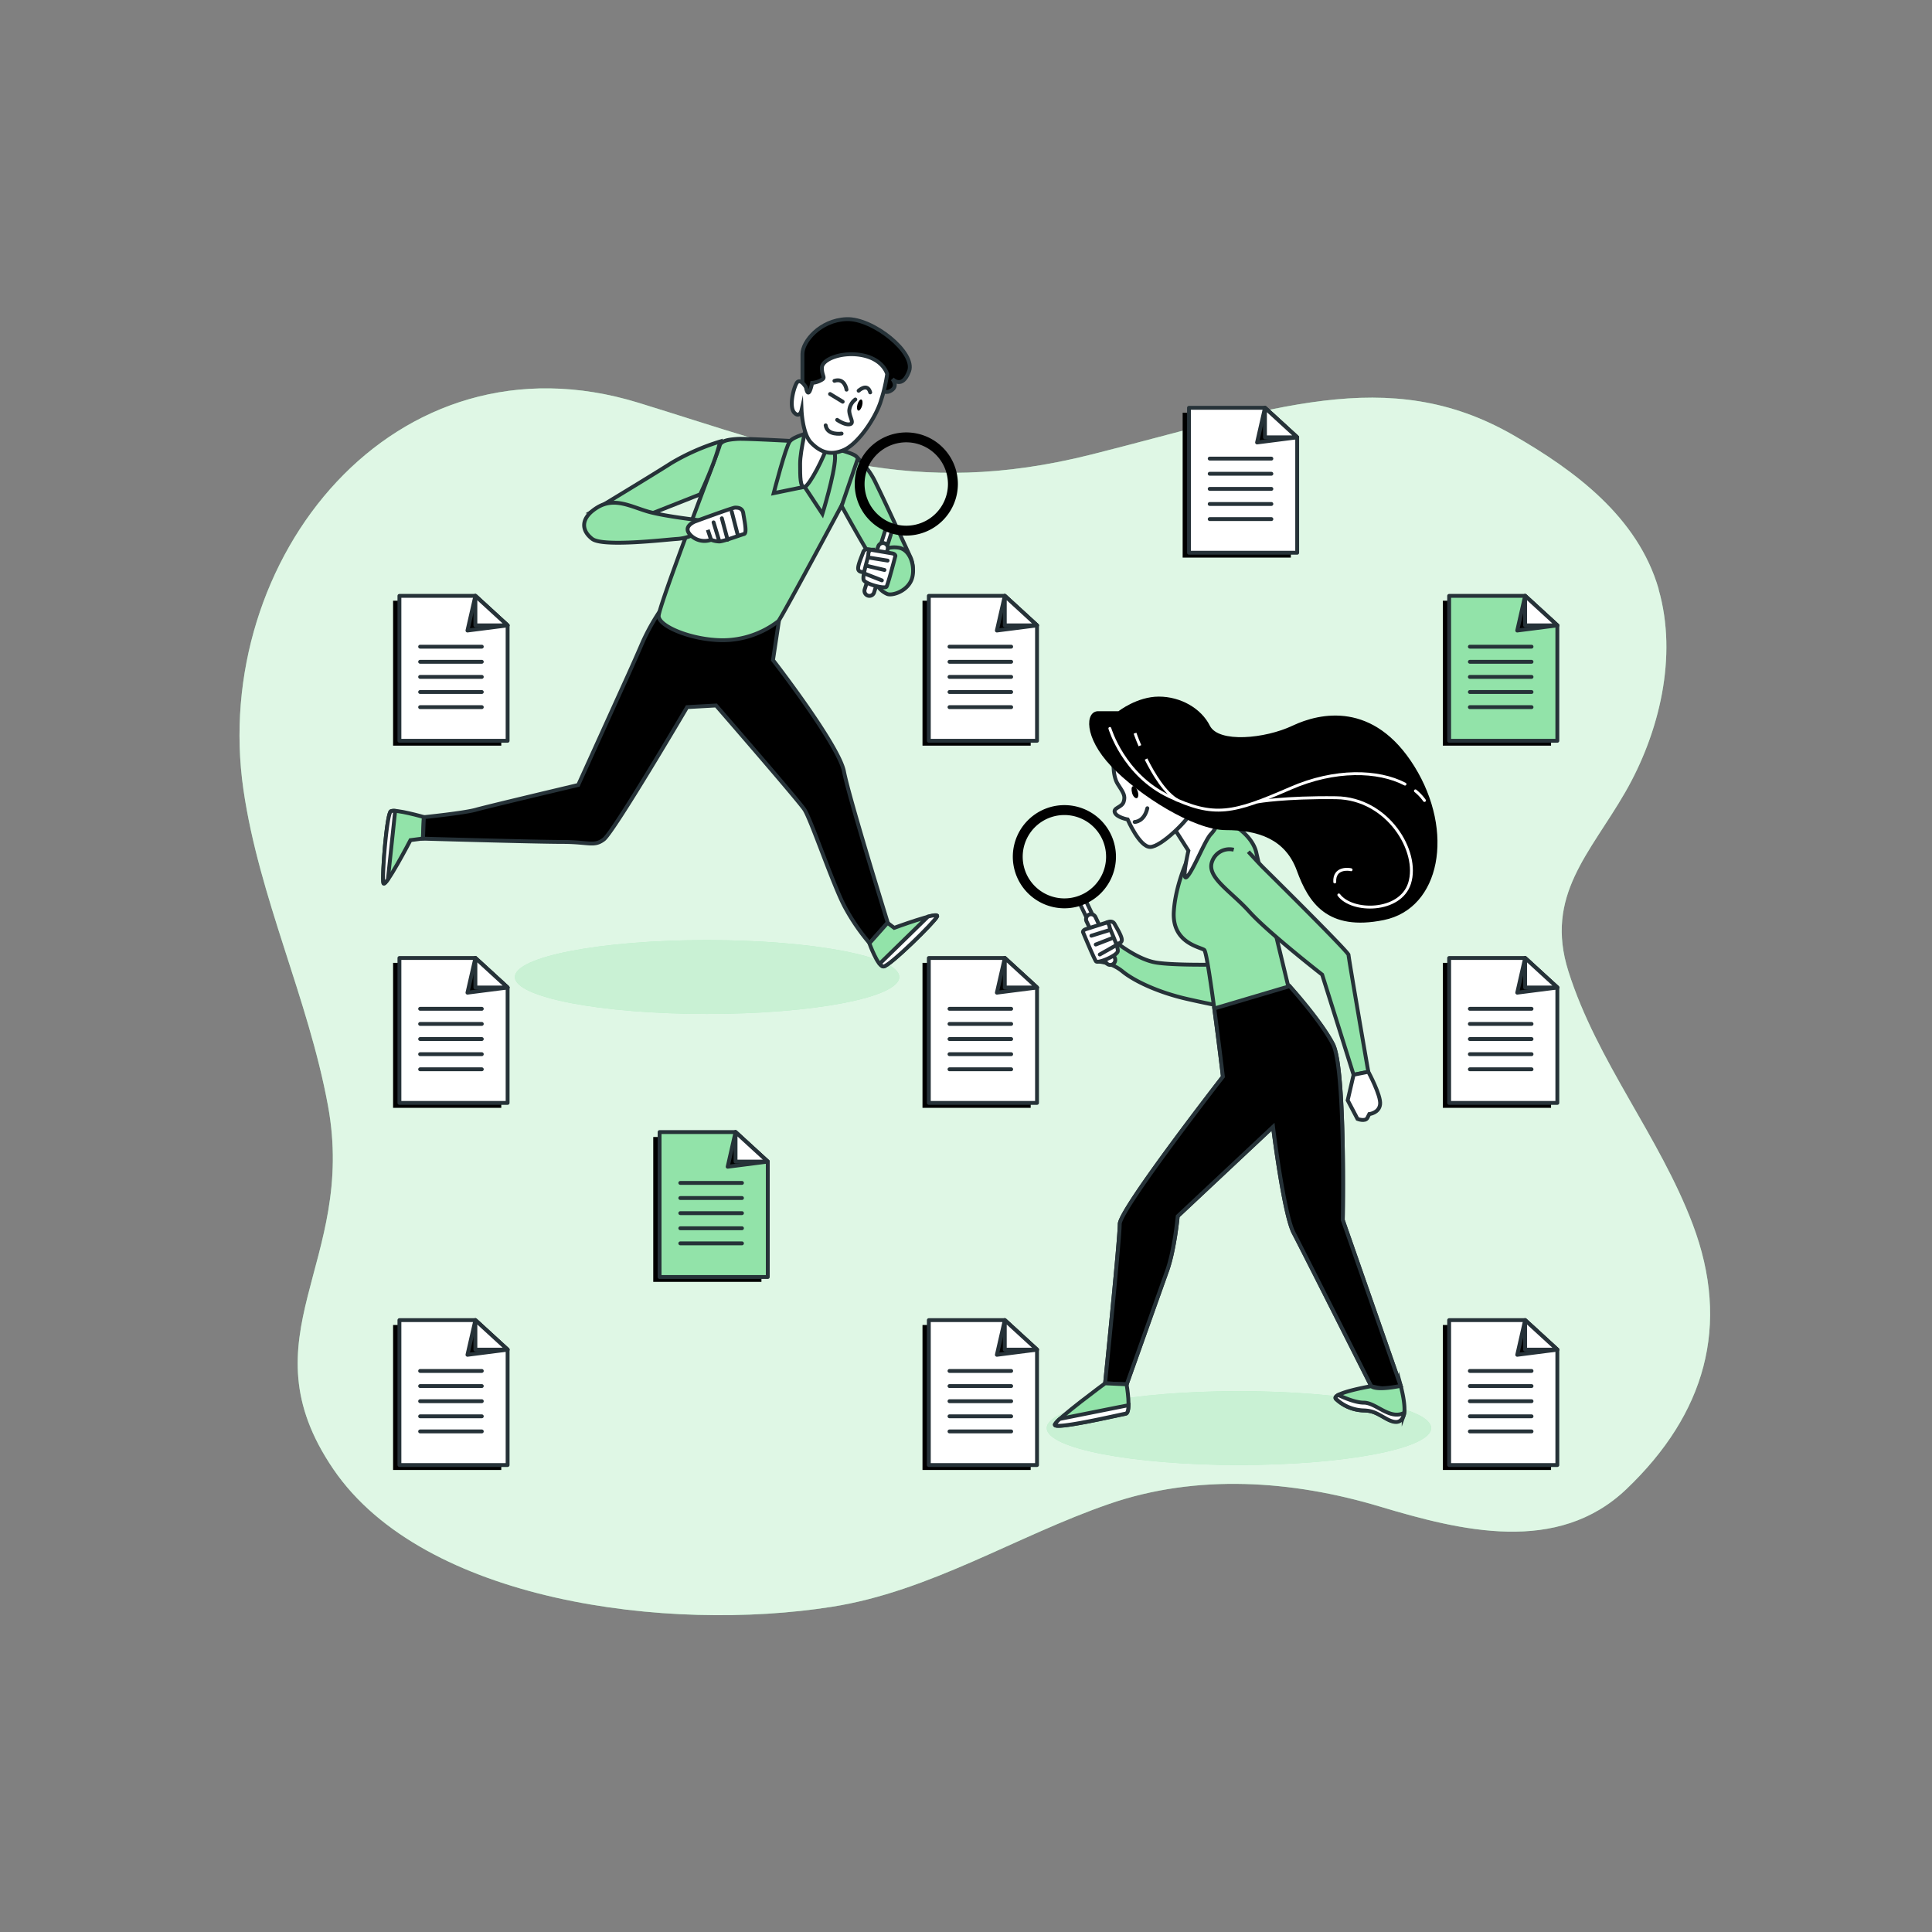 <svg xmlns="http://www.w3.org/2000/svg" viewBox="0 0 500 500"><rect x="0" y="0" width="500" height="500" fill="#808080" stroke="none"/><g id="freepik--background-simple--inject-134"><path d="M429.25,152.55l0-.13c-5.38-18.57-21.62-30.63-37.65-39.83-32.35-18.57-62.35-6.76-109,5s-75-.32-117.34-13.35C102,84.79,54.35,144.79,63,204.37c4.09,28.07,16.75,53.93,21.88,81.77,7.51,40.81-22.07,59.66,1.39,94.08S173,422.5,215.21,415.85c25.57-4,47.71-18.31,71.88-26.65,22.67-7.82,47.31-6.12,70,.69,21.05,6.31,46,12.52,63.84-4.52C441.22,366,448,343.08,438.05,316.78c-8.62-22.77-24.8-42.13-32.15-65.41-6.2-19.59,5.6-30.51,14.72-46.36C429.44,189.68,434.23,169.91,429.25,152.55Z" style="fill:#92E3A9"></path><path d="M429.25,152.55l0-.13c-5.38-18.57-21.62-30.63-37.65-39.83-32.35-18.57-62.35-6.76-109,5s-75-.32-117.34-13.35C102,84.79,54.35,144.79,63,204.37c4.09,28.07,16.75,53.93,21.88,81.77,7.51,40.81-22.07,59.66,1.39,94.08S173,422.5,215.21,415.85c25.57-4,47.71-18.31,71.88-26.65,22.67-7.82,47.31-6.12,70,.69,21.05,6.31,46,12.52,63.84-4.52C441.22,366,448,343.08,438.05,316.78c-8.62-22.77-24.8-42.13-32.15-65.41-6.2-19.59,5.6-30.51,14.72-46.36C429.44,189.68,434.23,169.91,429.25,152.55Z" style="fill:#fff;opacity:0.7"></path></g><g id="freepik--Files--inject-134"><polygon points="266.74 286.7 238.74 286.7 238.74 249.19 258.4 249.19 266.74 256.83 266.74 286.7"></polygon><polygon points="268.38 285.43 240.38 285.43 240.38 247.93 260.04 247.93 268.38 255.57 268.38 285.43" style="fill:#fff;stroke:#263238;stroke-linecap:round;stroke-linejoin:round"></polygon><polygon points="260.04 247.93 257.99 256.9 268.38 255.57 260.04 247.93" style="stroke:#263238;stroke-linecap:round;stroke-linejoin:round"></polygon><polygon points="260.04 247.93 260.04 255.57 268.38 255.57 260.04 247.93" style="fill:#fff;stroke:#263238;stroke-linecap:round;stroke-linejoin:round"></polygon><line x1="245.73" y1="261.08" x2="261.69" y2="261.08" style="fill:#fff;stroke:#263238;stroke-linecap:round;stroke-linejoin:round"></line><line x1="245.73" y1="264.99" x2="261.69" y2="264.99" style="fill:#fff;stroke:#263238;stroke-linecap:round;stroke-linejoin:round"></line><line x1="245.73" y1="268.9" x2="261.69" y2="268.9" style="fill:#fff;stroke:#263238;stroke-linecap:round;stroke-linejoin:round"></line><line x1="245.73" y1="272.82" x2="261.69" y2="272.82" style="fill:#fff;stroke:#263238;stroke-linecap:round;stroke-linejoin:round"></line><line x1="245.73" y1="276.73" x2="261.69" y2="276.73" style="fill:#fff;stroke:#263238;stroke-linecap:round;stroke-linejoin:round"></line><polygon points="401.41 286.7 373.41 286.7 373.41 249.19 393.07 249.19 401.41 256.83 401.41 286.7"></polygon><polygon points="403.04 285.43 375.04 285.43 375.04 247.93 394.7 247.93 403.04 255.57 403.04 285.43" style="fill:#fff;stroke:#263238;stroke-linecap:round;stroke-linejoin:round"></polygon><polygon points="394.7 247.93 392.66 256.9 403.04 255.57 394.7 247.93" style="stroke:#263238;stroke-linecap:round;stroke-linejoin:round"></polygon><polygon points="394.7 247.93 394.7 255.57 403.04 255.57 394.7 247.93" style="fill:#fff;stroke:#263238;stroke-linecap:round;stroke-linejoin:round"></polygon><line x1="380.4" y1="261.08" x2="396.36" y2="261.08" style="fill:#fff;stroke:#263238;stroke-linecap:round;stroke-linejoin:round"></line><line x1="380.4" y1="264.99" x2="396.36" y2="264.99" style="fill:#fff;stroke:#263238;stroke-linecap:round;stroke-linejoin:round"></line><line x1="380.4" y1="268.9" x2="396.36" y2="268.9" style="fill:#fff;stroke:#263238;stroke-linecap:round;stroke-linejoin:round"></line><line x1="380.4" y1="272.82" x2="396.36" y2="272.82" style="fill:#fff;stroke:#263238;stroke-linecap:round;stroke-linejoin:round"></line><line x1="380.4" y1="276.73" x2="396.36" y2="276.73" style="fill:#fff;stroke:#263238;stroke-linecap:round;stroke-linejoin:round"></line><polygon points="129.73 286.7 101.73 286.7 101.73 249.19 121.39 249.19 129.73 256.83 129.73 286.7"></polygon><polygon points="131.37 285.43 103.37 285.43 103.37 247.93 123.03 247.93 131.37 255.57 131.37 285.43" style="fill:#fff;stroke:#263238;stroke-linecap:round;stroke-linejoin:round"></polygon><polygon points="123.03 247.93 120.98 256.9 131.37 255.57 123.03 247.93" style="stroke:#263238;stroke-linecap:round;stroke-linejoin:round"></polygon><polygon points="123.03 247.93 123.03 255.57 131.37 255.57 123.03 247.93" style="fill:#fff;stroke:#263238;stroke-linecap:round;stroke-linejoin:round"></polygon><line x1="108.73" y1="261.08" x2="124.69" y2="261.08" style="fill:#fff;stroke:#263238;stroke-linecap:round;stroke-linejoin:round"></line><line x1="108.73" y1="264.99" x2="124.69" y2="264.99" style="fill:#fff;stroke:#263238;stroke-linecap:round;stroke-linejoin:round"></line><line x1="108.73" y1="268.9" x2="124.69" y2="268.9" style="fill:#fff;stroke:#263238;stroke-linecap:round;stroke-linejoin:round"></line><line x1="108.73" y1="272.82" x2="124.69" y2="272.82" style="fill:#fff;stroke:#263238;stroke-linecap:round;stroke-linejoin:round"></line><line x1="108.73" y1="276.73" x2="124.69" y2="276.73" style="fill:#fff;stroke:#263238;stroke-linecap:round;stroke-linejoin:round"></line><polygon points="266.74 380.42 238.74 380.42 238.74 342.91 258.4 342.91 266.74 350.55 266.74 380.42"></polygon><polygon points="268.38 379.15 240.38 379.15 240.38 341.65 260.04 341.65 268.38 349.29 268.38 379.15" style="fill:#fff;stroke:#263238;stroke-linecap:round;stroke-linejoin:round"></polygon><polygon points="260.04 341.65 257.99 350.62 268.38 349.29 260.04 341.65" style="stroke:#263238;stroke-linecap:round;stroke-linejoin:round"></polygon><polygon points="260.04 341.65 260.04 349.29 268.38 349.29 260.04 341.65" style="fill:#fff;stroke:#263238;stroke-linecap:round;stroke-linejoin:round"></polygon><line x1="245.73" y1="354.8" x2="261.69" y2="354.8" style="fill:#fff;stroke:#263238;stroke-linecap:round;stroke-linejoin:round"></line><line x1="245.73" y1="358.71" x2="261.69" y2="358.71" style="fill:#fff;stroke:#263238;stroke-linecap:round;stroke-linejoin:round"></line><line x1="245.73" y1="362.63" x2="261.69" y2="362.63" style="fill:#fff;stroke:#263238;stroke-linecap:round;stroke-linejoin:round"></line><line x1="245.73" y1="366.54" x2="261.69" y2="366.54" style="fill:#fff;stroke:#263238;stroke-linecap:round;stroke-linejoin:round"></line><line x1="245.73" y1="370.45" x2="261.69" y2="370.45" style="fill:#fff;stroke:#263238;stroke-linecap:round;stroke-linejoin:round"></line><polygon points="401.41 380.42 373.41 380.42 373.41 342.91 393.07 342.91 401.41 350.55 401.41 380.42"></polygon><polygon points="403.04 379.15 375.04 379.15 375.04 341.65 394.7 341.65 403.04 349.29 403.04 379.15" style="fill:#fff;stroke:#263238;stroke-linecap:round;stroke-linejoin:round"></polygon><polygon points="394.7 341.65 392.66 350.62 403.04 349.29 394.7 341.65" style="stroke:#263238;stroke-linecap:round;stroke-linejoin:round"></polygon><polygon points="394.7 341.65 394.7 349.29 403.04 349.29 394.7 341.65" style="fill:#fff;stroke:#263238;stroke-linecap:round;stroke-linejoin:round"></polygon><line x1="380.4" y1="354.8" x2="396.36" y2="354.8" style="fill:#fff;stroke:#263238;stroke-linecap:round;stroke-linejoin:round"></line><line x1="380.4" y1="358.71" x2="396.36" y2="358.71" style="fill:#fff;stroke:#263238;stroke-linecap:round;stroke-linejoin:round"></line><line x1="380.4" y1="362.63" x2="396.36" y2="362.63" style="fill:#fff;stroke:#263238;stroke-linecap:round;stroke-linejoin:round"></line><line x1="380.4" y1="366.54" x2="396.36" y2="366.54" style="fill:#fff;stroke:#263238;stroke-linecap:round;stroke-linejoin:round"></line><line x1="380.4" y1="370.45" x2="396.36" y2="370.45" style="fill:#fff;stroke:#263238;stroke-linecap:round;stroke-linejoin:round"></line><polygon points="129.73 380.42 101.73 380.42 101.73 342.91 121.39 342.91 129.73 350.55 129.73 380.42"></polygon><polygon points="131.37 379.15 103.37 379.15 103.37 341.65 123.03 341.65 131.37 349.29 131.37 379.15" style="fill:#fff;stroke:#263238;stroke-linecap:round;stroke-linejoin:round"></polygon><polygon points="123.03 341.65 120.98 350.62 131.37 349.29 123.03 341.65" style="stroke:#263238;stroke-linecap:round;stroke-linejoin:round"></polygon><polygon points="123.03 341.65 123.03 349.29 131.37 349.29 123.03 341.65" style="fill:#fff;stroke:#263238;stroke-linecap:round;stroke-linejoin:round"></polygon><line x1="108.73" y1="354.8" x2="124.69" y2="354.8" style="fill:#fff;stroke:#263238;stroke-linecap:round;stroke-linejoin:round"></line><line x1="108.73" y1="358.71" x2="124.69" y2="358.71" style="fill:#fff;stroke:#263238;stroke-linecap:round;stroke-linejoin:round"></line><line x1="108.73" y1="362.63" x2="124.69" y2="362.63" style="fill:#fff;stroke:#263238;stroke-linecap:round;stroke-linejoin:round"></line><line x1="108.73" y1="366.54" x2="124.69" y2="366.54" style="fill:#fff;stroke:#263238;stroke-linecap:round;stroke-linejoin:round"></line><line x1="108.73" y1="370.45" x2="124.69" y2="370.45" style="fill:#fff;stroke:#263238;stroke-linecap:round;stroke-linejoin:round"></line><polygon points="197.06 331.75 169.06 331.75 169.06 294.25 188.73 294.25 197.06 301.89 197.06 331.75"></polygon><polygon points="198.7 330.49 170.7 330.49 170.7 292.98 190.36 292.98 198.7 300.62 198.7 330.49" style="fill:#92E3A9;stroke:#263238;stroke-linecap:round;stroke-linejoin:round"></polygon><polygon points="190.36 292.98 188.32 301.95 198.7 300.62 190.36 292.98" style="stroke:#263238;stroke-linecap:round;stroke-linejoin:round"></polygon><polygon points="190.36 292.98 190.36 300.62 198.7 300.62 190.36 292.98" style="fill:#fff;stroke:#263238;stroke-linecap:round;stroke-linejoin:round"></polygon><line x1="176.06" y1="306.14" x2="192.02" y2="306.14" style="fill:#fff;stroke:#263238;stroke-linecap:round;stroke-linejoin:round"></line><line x1="176.06" y1="310.05" x2="192.02" y2="310.05" style="fill:#fff;stroke:#263238;stroke-linecap:round;stroke-linejoin:round"></line><line x1="176.06" y1="313.96" x2="192.02" y2="313.96" style="fill:#fff;stroke:#263238;stroke-linecap:round;stroke-linejoin:round"></line><line x1="176.06" y1="317.87" x2="192.02" y2="317.87" style="fill:#fff;stroke:#263238;stroke-linecap:round;stroke-linejoin:round"></line><line x1="176.06" y1="321.78" x2="192.02" y2="321.78" style="fill:#fff;stroke:#263238;stroke-linecap:round;stroke-linejoin:round"></line><polygon points="266.74 192.98 238.74 192.98 238.74 155.47 258.4 155.47 266.74 163.11 266.74 192.98"></polygon><polygon points="268.38 191.71 240.38 191.71 240.38 154.21 260.04 154.21 268.38 161.85 268.38 191.71" style="fill:#fff;stroke:#263238;stroke-linecap:round;stroke-linejoin:round"></polygon><polygon points="260.04 154.21 257.99 163.18 268.38 161.85 260.04 154.21" style="stroke:#263238;stroke-linecap:round;stroke-linejoin:round"></polygon><polygon points="260.04 154.21 260.04 161.85 268.38 161.85 260.04 154.21" style="fill:#fff;stroke:#263238;stroke-linecap:round;stroke-linejoin:round"></polygon><line x1="245.73" y1="167.36" x2="261.69" y2="167.36" style="fill:#fff;stroke:#263238;stroke-linecap:round;stroke-linejoin:round"></line><line x1="245.73" y1="171.27" x2="261.69" y2="171.27" style="fill:#fff;stroke:#263238;stroke-linecap:round;stroke-linejoin:round"></line><line x1="245.73" y1="175.18" x2="261.69" y2="175.18" style="fill:#fff;stroke:#263238;stroke-linecap:round;stroke-linejoin:round"></line><line x1="245.73" y1="179.09" x2="261.69" y2="179.09" style="fill:#fff;stroke:#263238;stroke-linecap:round;stroke-linejoin:round"></line><line x1="245.73" y1="183.01" x2="261.69" y2="183.01" style="fill:#fff;stroke:#263238;stroke-linecap:round;stroke-linejoin:round"></line><polygon points="334.07 144.31 306.07 144.31 306.07 106.81 325.74 106.81 334.07 114.44 334.07 144.31"></polygon><polygon points="335.71 143.05 307.71 143.05 307.71 105.54 327.37 105.54 335.71 113.18 335.71 143.05" style="fill:#fff;stroke:#263238;stroke-linecap:round;stroke-linejoin:round"></polygon><polygon points="327.37 105.54 325.33 114.51 335.71 113.18 327.37 105.54" style="stroke:#263238;stroke-linecap:round;stroke-linejoin:round"></polygon><polygon points="327.37 105.54 327.37 113.18 335.71 113.18 327.37 105.54" style="fill:#fff;stroke:#263238;stroke-linecap:round;stroke-linejoin:round"></polygon><line x1="313.07" y1="118.69" x2="329.03" y2="118.69" style="fill:#fff;stroke:#263238;stroke-linecap:round;stroke-linejoin:round"></line><line x1="313.07" y1="122.61" x2="329.03" y2="122.61" style="fill:#fff;stroke:#263238;stroke-linecap:round;stroke-linejoin:round"></line><line x1="313.07" y1="126.52" x2="329.03" y2="126.52" style="fill:#fff;stroke:#263238;stroke-linecap:round;stroke-linejoin:round"></line><line x1="313.07" y1="130.43" x2="329.03" y2="130.43" style="fill:#fff;stroke:#263238;stroke-linecap:round;stroke-linejoin:round"></line><line x1="313.07" y1="134.34" x2="329.03" y2="134.34" style="fill:#fff;stroke:#263238;stroke-linecap:round;stroke-linejoin:round"></line><polygon points="401.41 192.98 373.41 192.98 373.41 155.47 393.07 155.47 401.41 163.11 401.41 192.98"></polygon><polygon points="403.04 191.71 375.04 191.71 375.04 154.21 394.7 154.21 403.04 161.85 403.04 191.71" style="fill:#92E3A9;stroke:#263238;stroke-linecap:round;stroke-linejoin:round"></polygon><polygon points="394.7 154.21 392.66 163.18 403.04 161.85 394.7 154.21" style="stroke:#263238;stroke-linecap:round;stroke-linejoin:round"></polygon><polygon points="394.7 154.21 394.7 161.85 403.04 161.85 394.7 154.21" style="fill:#fff;stroke:#263238;stroke-linecap:round;stroke-linejoin:round"></polygon><line x1="380.4" y1="167.36" x2="396.36" y2="167.36" style="fill:#fff;stroke:#263238;stroke-linecap:round;stroke-linejoin:round"></line><line x1="380.4" y1="171.27" x2="396.36" y2="171.27" style="fill:#fff;stroke:#263238;stroke-linecap:round;stroke-linejoin:round"></line><line x1="380.4" y1="175.18" x2="396.36" y2="175.18" style="fill:#fff;stroke:#263238;stroke-linecap:round;stroke-linejoin:round"></line><line x1="380.4" y1="179.09" x2="396.36" y2="179.09" style="fill:#fff;stroke:#263238;stroke-linecap:round;stroke-linejoin:round"></line><line x1="380.4" y1="183.01" x2="396.36" y2="183.01" style="fill:#fff;stroke:#263238;stroke-linecap:round;stroke-linejoin:round"></line><polygon points="129.73 192.98 101.73 192.98 101.73 155.47 121.39 155.47 129.73 163.11 129.73 192.98"></polygon><polygon points="131.37 191.71 103.37 191.71 103.37 154.21 123.03 154.21 131.37 161.85 131.37 191.71" style="fill:#fff;stroke:#263238;stroke-linecap:round;stroke-linejoin:round"></polygon><polygon points="123.03 154.21 120.98 163.18 131.37 161.85 123.03 154.21" style="stroke:#263238;stroke-linecap:round;stroke-linejoin:round"></polygon><polygon points="123.03 154.21 123.03 161.85 131.37 161.85 123.03 154.21" style="fill:#fff;stroke:#263238;stroke-linecap:round;stroke-linejoin:round"></polygon><line x1="108.73" y1="167.36" x2="124.69" y2="167.36" style="fill:#fff;stroke:#263238;stroke-linecap:round;stroke-linejoin:round"></line><line x1="108.73" y1="171.27" x2="124.69" y2="171.27" style="fill:#fff;stroke:#263238;stroke-linecap:round;stroke-linejoin:round"></line><line x1="108.73" y1="175.18" x2="124.69" y2="175.18" style="fill:#fff;stroke:#263238;stroke-linecap:round;stroke-linejoin:round"></line><line x1="108.73" y1="179.09" x2="124.69" y2="179.09" style="fill:#fff;stroke:#263238;stroke-linecap:round;stroke-linejoin:round"></line><line x1="108.73" y1="183.01" x2="124.69" y2="183.01" style="fill:#fff;stroke:#263238;stroke-linecap:round;stroke-linejoin:round"></line></g><g id="freepik--character-2--inject-134"><ellipse cx="320.64" cy="369.59" rx="49.74" ry="9.56" style="fill:#92E3A9"></ellipse><ellipse cx="320.64" cy="369.59" rx="49.74" ry="9.56" style="fill:#fff;opacity:0.5"></ellipse><path d="M282.91,238.51a.71.71,0,0,1-.22.15.85.85,0,0,1-1.13-.41l-2-4.21a.86.86,0,0,1,1.55-.73l2,4.21A.85.85,0,0,1,282.91,238.51Z" style="fill:#fff;stroke:#263238;stroke-miterlimit:10"></path><path d="M284.71,248.9a11.66,11.66,0,0,1,5.84,2.54c2.8,2.29,8.9,5.34,16.79,7.12s9.91,2,9.91,2l-2-10.93s-11.19.25-16-.51-10.43-5.08-13-7.37S284.71,248.9,284.71,248.9Z" style="fill:#92E3A9;stroke:#263238;stroke-miterlimit:10"></path><path d="M288.22,249.38a1.51,1.51,0,0,1-.32.22,1.29,1.29,0,0,1-1.71-.61l-5-10.55a1.28,1.28,0,1,1,2.32-1.1l5,10.55A1.3,1.3,0,0,1,288.22,249.38Z" style="fill:#fff;stroke:#263238;stroke-miterlimit:10"></path><path d="M284.56,231.49a13.35,13.35,0,1,1,.68-18.87A13.37,13.37,0,0,1,284.56,231.49Zm-16.44-17.68a10.79,10.79,0,1,0,15.24.55A10.8,10.8,0,0,0,268.12,213.81Z"></path><path d="M286.46,238.74s1.39-.74,2,.4,2.12,3.51,1.83,4.37-1.91,1-2.7.11a16.6,16.6,0,0,1-1.88-3.68Z" style="fill:#fff;stroke:#263238;stroke-miterlimit:10"></path><path d="M281.12,240.44l5.34-1.7a1.54,1.54,0,0,1,.7,1.12c.11.8,2.36,5.25,2.11,6.37s-5.13,3.17-5.62,2.56-3.37-7.56-3.37-7.56S280.2,240.7,281.12,240.44Z" style="fill:#fff;stroke:#263238;stroke-miterlimit:10"></path><line x1="287.27" y1="240.66" x2="282.45" y2="242.16" style="fill:none;stroke:#263238;stroke-linecap:round;stroke-miterlimit:10"></line><line x1="287.97" y1="242.74" x2="283.58" y2="244.44" style="fill:none;stroke:#263238;stroke-linecap:round;stroke-miterlimit:10"></line><line x1="288.78" y1="244.67" x2="284.62" y2="247.02" style="fill:none;stroke:#263238;stroke-linecap:round;stroke-miterlimit:10"></line><path d="M308.61,219.66s-4.33,8.13-4.83,16.27,6.86,9.15,7.88,9.91,4.83,32.8,4.83,32.8-26.7,34.33-26.7,38.14S286,358,286,358l5.59.26S300,334.58,302,329s2.79-14.24,2.79-14.24l24.67-23.14s2.79,22.63,5.34,27.46,20.08,39.67,20.08,39.67a27,27,0,0,0,4.58.76,7.94,7.94,0,0,0,3.05-.76l-15-43s.76-39.16-2.54-45.52-11.7-15.51-11.7-15.51-7.12-29.49-8.14-34.07-6.86-8.39-9.66-8.39S308.61,219.66,308.61,219.66Z" style="fill:#92E3A9;stroke:#263238;stroke-miterlimit:10"></path><path d="M304,214.57l3.56,5.59s-2,8.65-.25,6.62,4.57-9.41,6.1-10.94a8.59,8.59,0,0,0,2-3.56L307.84,208Z" style="fill:#fff;stroke:#263238;stroke-miterlimit:10"></path><path d="M288.21,195.92s-.45,4.67,1.07,7,2,3.05,1.53,4.57-2.8,1.53-2.29,2.8,3.31,1.78,3.31,1.78,3.05,7.12,5.84,7.12,9.94-7,10.95-9.55-9.42-9.27-11.2-10.79S290.24,193.12,288.21,195.92Z" style="fill:#fff;stroke:#263238;stroke-miterlimit:10"></path><path d="M294.43,204.78c.28.85.19,1.65-.21,1.78s-1-.45-1.23-1.3-.2-1.65.2-1.79S294.14,203.92,294.43,204.78Z"></path><path d="M293.65,212.72s2.46,0,3.28-3.55" style="fill:none;stroke:#263238;stroke-linecap:round;stroke-miterlimit:10"></path><path d="M289.47,184.06h-5.26c-3.38,0-3.75,6.75,3.38,14.26s21.39,16.51,29.65,16.51,15.39,2.25,18.39,10.51,7.88,15.76,22.52,12.76,18.39-22.89,7.88-39.78-24.4-13.89-31.53-10.51-19.14,4.5-21.39,0-7.57-7.53-13.2-7.53S289.47,184.06,289.47,184.06Z"></path><path d="M362.51,358.74l-15-43s.76-39.16-2.54-45.52c-2.84-5.45-9.4-12.94-11.21-15L314.25,261c1.16,8.6,2.24,17.65,2.24,17.65s-26.7,34.33-26.7,38.14S286,358,286,358l5.59.26S300,334.58,302,329s2.79-14.24,2.79-14.24l24.67-23.14s2.79,22.63,5.34,27.46,20.08,39.67,20.08,39.67a27,27,0,0,0,4.58.76A7.94,7.94,0,0,0,362.51,358.74Z" style="stroke:#263238;stroke-miterlimit:10"></path><path d="M319.29,219.91a4.75,4.75,0,0,0-5.6,3.05c-1.52,4.07,4.83,7.63,9.66,13s18.82,16.27,18.82,16.27l8.14,25.94,3.81-.77S349,247.88,349,247.12s-21.35-21.87-22.12-22.63-3.81-4.07-3.81-4.07" style="fill:#92E3A9;stroke:#263238;stroke-miterlimit:10"></path><path d="M350.31,278.14l-1.53,6.61,2.54,4.83s2,.76,2.55-.26l.5-1s2.55-.26,2.8-2.55-3.05-8.39-3.05-8.39Z" style="fill:#fff;stroke:#263238;stroke-miterlimit:10"></path><path d="M286,358s-12.46,9.16-13,10.68,16.78-2.54,18.31-2.8.25-7.62.25-7.62Z" style="fill:#92E3A9;stroke:#263238;stroke-miterlimit:10"></path><path d="M274.28,367.21a5.53,5.53,0,0,0-1.27,1.44c-.51,1.53,16.78-2.54,18.31-2.8.52-.08.71-1,.74-2.19Z" style="fill:#fff;stroke:#263238;stroke-miterlimit:10"></path><path d="M354.88,358.74s-10.42,1.78-9.15,3.3a10.82,10.82,0,0,0,7.12,3c2.54,0,3.56.76,5.85,2s3.81,1.27,4.57-.77-.76-7.62-.76-7.62S356.41,360,354.88,358.74Z" style="fill:#92E3A9;stroke:#263238;stroke-miterlimit:10"></path><path d="M358.7,367.13c2.28,1.27,3.81,1.27,4.57-.77a2.84,2.84,0,0,0,.16-.72c-3.79,1.91-7.28-2.63-10.46-2.63-2,0-4.79-1.11-6.64-2-.6.34-.88.68-.6,1a10.82,10.82,0,0,0,7.12,3C355.39,365.09,356.41,365.85,358.7,367.13Z" style="fill:#fff;stroke:#263238;stroke-miterlimit:10"></path><path d="M296.59,196.44c2,4,4.89,8.77,8.23,10.72" style="fill:none;stroke:#fff;stroke-miterlimit:10;stroke-width:0.75px"></path><path d="M293.74,189.75s.45,1.31,1.27,3.24" style="fill:none;stroke:#fff;stroke-miterlimit:10;stroke-width:0.75px"></path><path d="M366.31,204.68a12.4,12.4,0,0,1,2.34,2.48" style="fill:none;stroke:#fff;stroke-linecap:round;stroke-miterlimit:10;stroke-width:0.75px"></path><path d="M287.23,188.52s3.52,12,15.3,17.58S319.06,210.5,334,204c11.44-5,22.68-4.7,29.61-1.07" style="fill:none;stroke:#fff;stroke-linecap:round;stroke-miterlimit:10;stroke-width:0.75px"></path><path d="M345.43,228.25c-.19-3.87,3.77-3.31,4.23-3.16" style="fill:none;stroke:#fff;stroke-linecap:round;stroke-miterlimit:10;stroke-width:0.75px"></path><path d="M325.57,207.51s6.86-1.23,20.22-1.06,21.63,13.9,19,22.16c-2.42,7.58-14.9,7.62-18.3,3" style="fill:none;stroke:#fff;stroke-linecap:round;stroke-miterlimit:10;stroke-width:0.75px"></path></g><g id="freepik--character-1--inject-134"><ellipse cx="182.99" cy="252.85" rx="49.74" ry="9.56" style="fill:#92E3A9"></ellipse><ellipse cx="182.99" cy="252.85" rx="49.74" ry="9.56" style="fill:#fff;opacity:0.5"></ellipse><path d="M207.67,99.77s0-5,0-8.18,4.53-8.72,11.38-9,18,8.68,16.22,13.48-4.34,2-4.34,2,1.83,2.06-.68,3.2S226,97.72,226,97.72s-3.43-3.2-6.63-3.2-2.28.23-4.57,3.42-4.34,2.29-4.34,3.43,1.6,3-.91,3S207.67,99.77,207.67,99.77Z" style="stroke:#263238;stroke-miterlimit:10"></path><path d="M109.69,211.45s-7.47-2.13-8.54-1.49-2.35,17.09-1.92,18.58,7-11.11,7-11.11l3.2-.42Z" style="fill:#92E3A9;stroke:#263238;stroke-miterlimit:10"></path><path d="M102.27,209.85a2.24,2.24,0,0,0-1.12.11c-1.07.64-2.35,17.09-1.92,18.58.1.35.54-.08,1.16-.94Z" style="fill:#fff;stroke:#263238;stroke-miterlimit:10"></path><path d="M171.43,157.2a55.58,55.58,0,0,0-5.13,9c-1.92,4.48-4.06,9.18-4.06,9.18l-12.6,27.77s-23.5,5.56-26.49,6.41-13.46,1.92-13.46,1.92l-.21,5.56s29.26.85,36.1.85,8.12,1.28,10.68-.64S177.83,183,177.83,183l7.48-.42s21.15,24.35,22.86,26.91,7.47,19.65,10.46,25.21a54.32,54.32,0,0,0,6.41,9.39l4.7-5.34s-10-32.25-11.32-39.09-18.37-28.83-18.37-28.83l1.71-11.32S174.2,160.4,171.43,157.2Z" style="stroke:#263238;stroke-miterlimit:10"></path><path d="M208.57,114.33s-15.49-.89-17.72-.74-4.32.44-4.61,1.78-15.78,41.38-15.78,44.06,8.63,6.26,16.67,6.26a23.68,23.68,0,0,0,14.29-4.92c.74-.59,20.84-38.25,21.29-39.15s.29-2.23-1.19-3.57S208.57,114.33,208.57,114.33Z" style="fill:#92E3A9;stroke:#263238;stroke-miterlimit:10"></path><path d="M209.46,112s-4,.89-5.06,2.23-4.17,13.4-4.17,13.4l8-1.64,4.61,7s3.13-10.12,3.28-14.44S211.69,111.5,209.46,112Z" style="fill:#92E3A9;stroke:#263238;stroke-miterlimit:10"></path><path d="M186.38,114.26a57.91,57.91,0,0,0-12.6,5.55c-5.35,3.42-20.94,12.82-20.94,12.82l10,2.56,18.37-7.26S185.1,119.81,186.38,114.26Z" style="fill:#92E3A9;stroke:#263238;stroke-miterlimit:10"></path><path d="M182.11,134.77s-9.83-1.07-14.32-2.35-8.75-3.85-13.24-1.07-4.06,6-1.28,8.12,18.8.21,22,0a11.5,11.5,0,0,0,5.34-1.71Z" style="fill:#92E3A9;stroke:#263238;stroke-miterlimit:10"></path><path d="M179.76,135s9.82-3.63,10.46-3.63,1.93,0,2.14,1.49,1.07,5.13.21,5.34-5.34,1.93-6.41,1.93a6.59,6.59,0,0,1-2.13-.43,5.05,5.05,0,0,1-4.91-.85C176.77,136.9,178.47,135.62,179.76,135Z" style="fill:#fff;stroke:#263238;stroke-miterlimit:10"></path><line x1="184.03" y1="139.68" x2="183.17" y2="137.12" style="fill:none;stroke:#263238;stroke-miterlimit:10"></line><line x1="186.81" y1="134.13" x2="188.3" y2="139.68" style="fill:none;stroke:#263238;stroke-linecap:round;stroke-miterlimit:10"></line><line x1="189.37" y1="132.42" x2="190.86" y2="138.18" style="fill:none;stroke:#263238;stroke-linecap:round;stroke-miterlimit:10"></line><line x1="184.67" y1="135.19" x2="186.16" y2="140.11" style="fill:none;stroke:#263238;stroke-linecap:round;stroke-miterlimit:10"></line><path d="M222,118.69a19.66,19.66,0,0,1,4.72,6.46c2.29,4.58,9,19.26,9,19.26s2.15,5-2.29,6.6-5-2.69-6.87-5.12-8.75-14.95-8.75-14.95Z" style="fill:#92E3A9;stroke:#263238;stroke-miterlimit:10"></path><path d="M226.88,143.33a7,7,0,0,1,5.52-1.61c3.5.4,4.72,5.79,3.37,8.62s-5,3.9-6.2,3.36S224.46,151,226.88,143.33Z" style="fill:#92E3A9;stroke:#263238;stroke-miterlimit:10"></path><path d="M228.55,142.63a.73.73,0,0,1-.25,0,.85.85,0,0,1-.56-1.07l1.4-4.45a.84.84,0,0,1,1.07-.55.85.85,0,0,1,.56,1.07l-1.4,4.45A.87.87,0,0,1,228.55,142.63Z" style="fill:#fff;stroke:#263238;stroke-miterlimit:10"></path><path d="M225,154.21a1.21,1.21,0,0,1-.38-.06,1.29,1.29,0,0,1-.84-1.61l3.51-11.15a1.28,1.28,0,0,1,2.44.77l-3.51,11.15A1.27,1.27,0,0,1,225,154.21Z" style="fill:#fff;stroke:#263238;stroke-miterlimit:10"></path><path d="M234.55,138.61a13.35,13.35,0,1,1,13.35-13.35A13.37,13.37,0,0,1,234.55,138.61Zm0-24.14a10.79,10.79,0,1,0,10.78,10.79A10.8,10.8,0,0,0,234.55,114.47Z"></path><path d="M225.27,142.26s-1.49-.54-1.89.67-1.62,3.77-1.21,4.58,2,.67,2.69-.27a16.83,16.83,0,0,0,1.35-3.91Z" style="fill:#fff;stroke:#263238;stroke-miterlimit:10"></path><path d="M230.79,143.2l-5.52-.94a1.55,1.55,0,0,0-.54,1.21c0,.81-1.62,5.52-1.22,6.6s5.53,2.42,5.93,1.75,2.29-7.95,2.29-7.95S231.73,143.33,230.79,143.2Z" style="fill:#fff;stroke:#263238;stroke-miterlimit:10"></path><line x1="224.73" y1="144.28" x2="229.71" y2="145.08" style="fill:none;stroke:#263238;stroke-linecap:round;stroke-miterlimit:10"></line><line x1="224.32" y1="146.43" x2="228.9" y2="147.51" style="fill:none;stroke:#263238;stroke-linecap:round;stroke-miterlimit:10"></line><line x1="223.78" y1="148.45" x2="228.23" y2="150.2" style="fill:none;stroke:#263238;stroke-linecap:round;stroke-miterlimit:10"></line><path d="M209,108.82s-1.93,7.74-1.93,11.17,0,6.25,1.19,6,5.21-8,5.95-11S212.29,106.14,209,108.82Z" style="fill:#fff;stroke:#263238;stroke-miterlimit:10"></path><path d="M208.58,100.23s-1.6-2.74-2.51-.92-1.83,6.17-.46,7.54,1.83-.68,1.83-.68.23,6.17,2.51,8.45,4.8,3.43,8.46,1.83,8.22-8.23,9.59-12.79a41.59,41.59,0,0,0,1.6-6.86s-.91-3.65-6.17-4.8-10.73.92-10.73,3.2,1.14,2.52-.23,3.2a5.65,5.65,0,0,1-2.29.69S209.27,103.88,208.58,100.23Z" style="fill:#fff;stroke:#263238;stroke-miterlimit:10"></path><path d="M223.11,105c-.23.8-.69,1.36-1,1.26s-.43-.82-.2-1.61.69-1.36,1-1.26S223.34,104.2,223.11,105Z"></path><line x1="214.82" y1="101.97" x2="218.09" y2="103.96" style="fill:none;stroke:#263238;stroke-linecap:round;stroke-miterlimit:10"></line><path d="M222.21,101.12s2.27-2.13,3,.43" style="fill:none;stroke:#263238;stroke-linecap:round;stroke-miterlimit:10"></path><path d="M219.08,100.84s-.43-3.13-3.13-2.28" style="fill:none;stroke:#263238;stroke-linecap:round;stroke-miterlimit:10"></path><path d="M221.36,103.39a4,4,0,0,0-1.57,2.85c0,1.7,1.42,3.27.14,3.55s-3.27-1.13-3.27-1.13" style="fill:none;stroke:#263238;stroke-linecap:round;stroke-miterlimit:10"></path><path d="M217.8,112.21s-3.7.57-4.12-2.13" style="fill:none;stroke:#263238;stroke-linecap:round;stroke-miterlimit:10"></path><path d="M225,244.13s2.14,6,3.63,6,13.46-11.75,13.89-13-11.11,3-11.11,3l-1.71-1.29Z" style="fill:#92E3A9;stroke:#263238;stroke-miterlimit:10"></path><path d="M240.16,237.21l-12.5,12.2c.35.42.69.71,1,.71,1.5,0,13.46-11.75,13.89-13C242.69,236.68,241.65,236.83,240.16,237.21Z" style="fill:#fff;stroke:#263238;stroke-miterlimit:10"></path></g></svg>